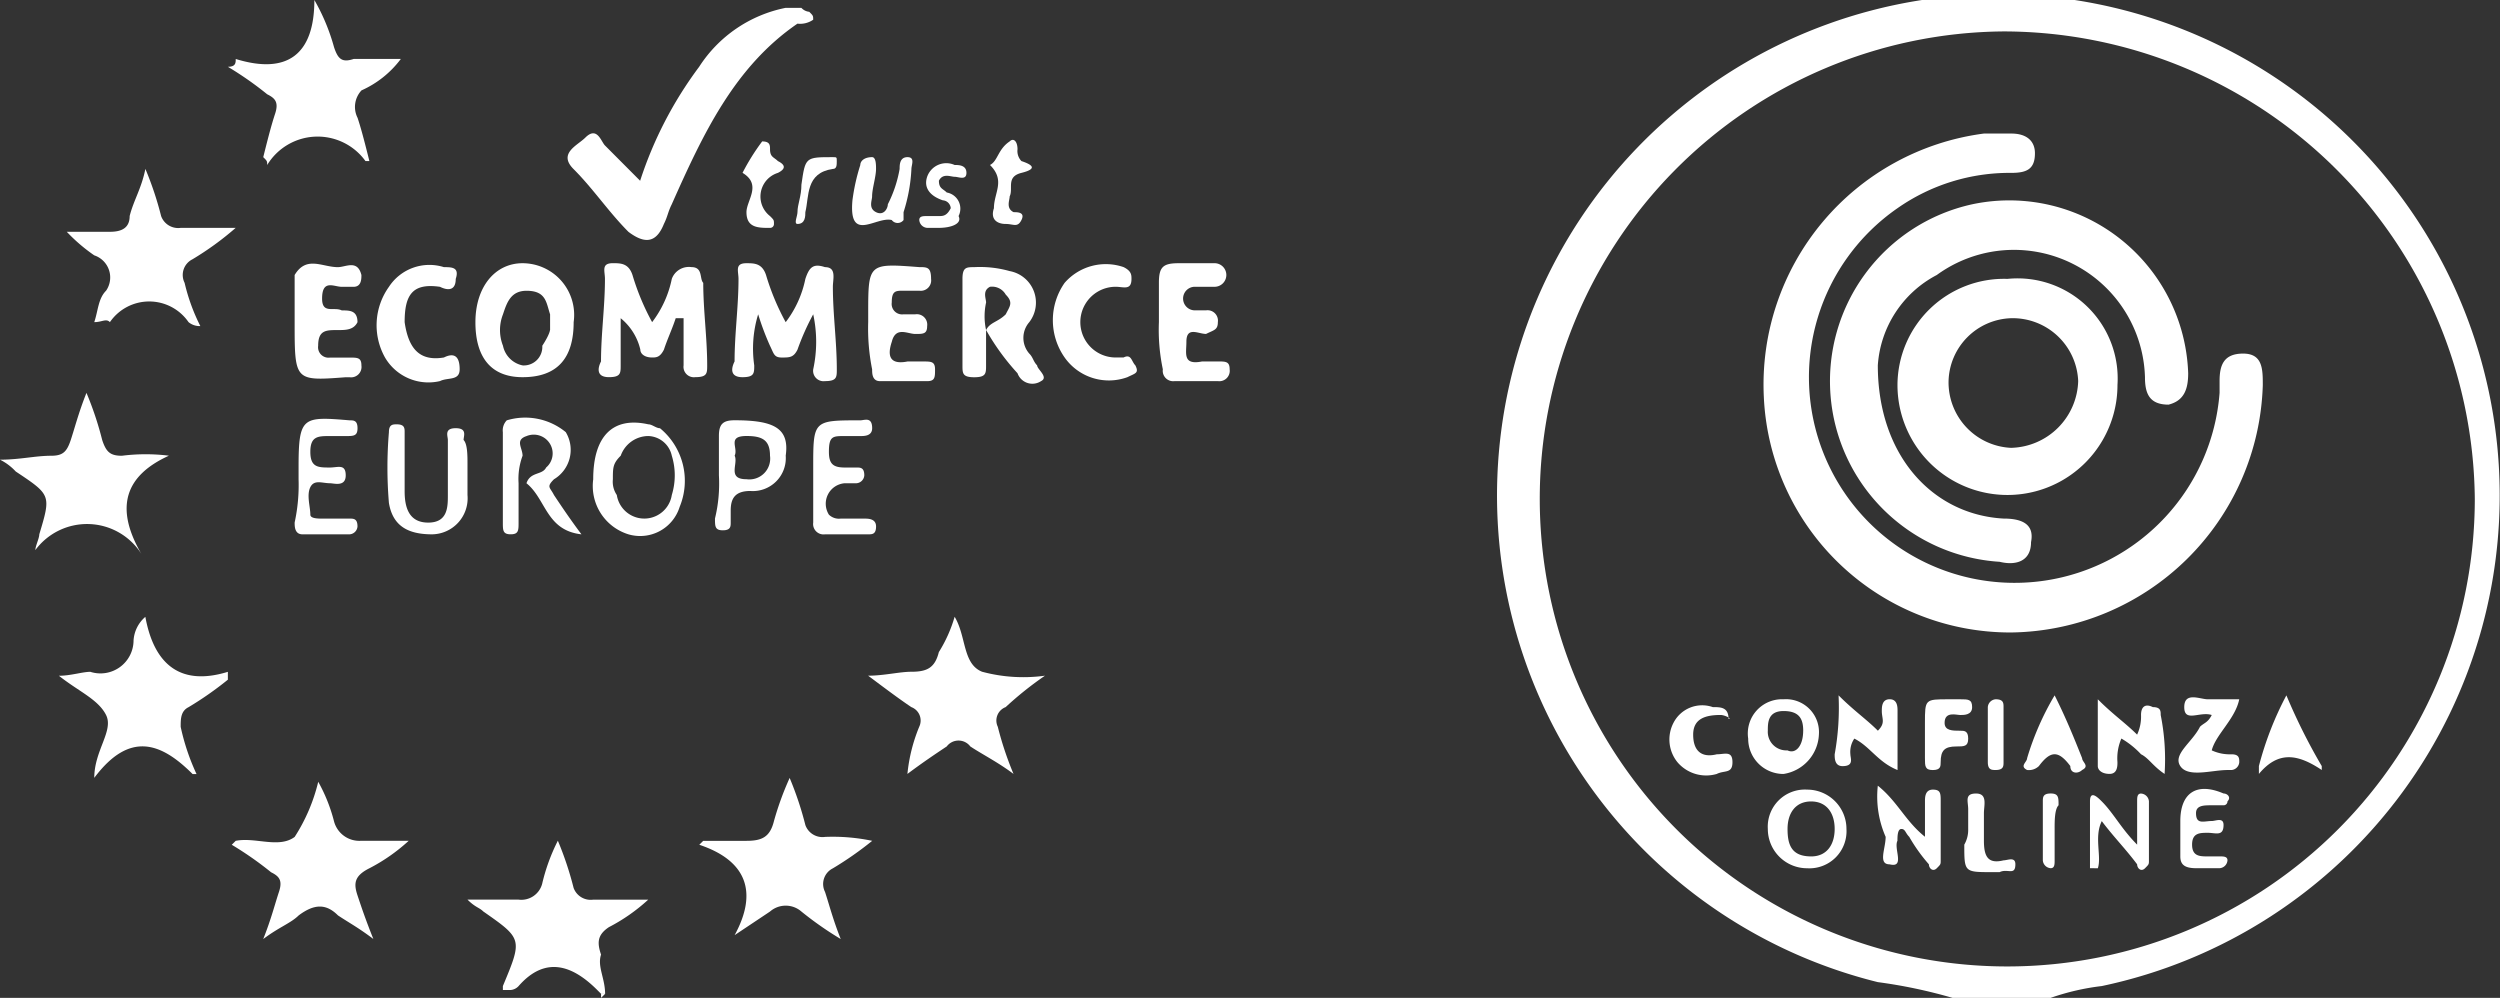 <svg xmlns="http://www.w3.org/2000/svg" width="76.296" height="30.453" viewBox="0 0 76.296 30.453"><rect x="0" y="0" width="76.296" height="30.453" fill="#333333" stroke="none"/><defs><style>.a{fill:#fff;}</style></defs><g transform="translate(0)"><path class="a" d="M21.943,20.16h0c0-.12,0-.12-.12-.24h0a.371.371,0,0,1-.24-.12H21.1a4.092,4.092,0,0,0-2.638,1.8,11.968,11.968,0,0,0-1.8,3.477L15.589,24c-.12-.12-.24-.6-.6-.24-.24.24-.839.48-.36.959.6.6,1.079,1.319,1.678,1.918.48.36.839.36,1.079-.24.12-.24.12-.36.24-.6.959-2.158,1.918-4.2,3.837-5.515h0a.7.7,0,0,0,.48-.12Z" transform="translate(2.874 -19.56)"/><g transform="translate(0)"><path class="a" d="M15.42,44.9h0l-.12.12V44.9Z" transform="translate(3.044 -14.567)"/><path class="a" d="M2.579,40.216c0-.839.6-1.439.36-1.918S2.1,37.578,1.5,37.1c.36,0,.719-.12.959-.12a1.01,1.01,0,0,0,1.319-.959,1.036,1.036,0,0,1,.36-.719c.24,1.319.959,2.158,2.518,1.678v.24a10.37,10.37,0,0,1-1.2.839c-.24.12-.24.36-.24.6A6.759,6.759,0,0,0,5.7,40.1h-.12C4.617,39.137,3.658,38.777,2.579,40.216Z" transform="translate(0.298 -16.477)"/><path class="a" d="M24.738,35.3c.36.6.24,1.439.839,1.678a4.854,4.854,0,0,0,1.918.12,10.484,10.484,0,0,0-1.2.959.438.438,0,0,0-.24.6,10.068,10.068,0,0,0,.48,1.439c-.48-.36-.959-.6-1.319-.839a.45.45,0,0,0-.719,0c-.36.24-.719.48-1.2.839a5.06,5.06,0,0,1,.36-1.439.438.438,0,0,0-.24-.6c-.36-.24-.839-.6-1.319-.959.48,0,.959-.12,1.319-.12.48,0,.719-.12.839-.6A4.258,4.258,0,0,0,24.738,35.3Z" transform="translate(4.396 -16.477)"/><path class="a" d="M5.155,31.518c-1.319.6-1.678,1.559-.839,3a1.963,1.963,0,0,0-3.237-.12c0-.12.12-.36.12-.48.36-1.2.36-1.2-.719-1.918a1.655,1.655,0,0,0-.48-.36c.6,0,1.079-.12,1.559-.12.36,0,.48-.12.6-.48s.24-.839.48-1.439a10.068,10.068,0,0,1,.48,1.439c.12.36.24.48.6.48A5.777,5.777,0,0,1,5.155,31.518Z" transform="translate(0 -17.611)"/><path class="a" d="M2.539,28.576c.12-.36.12-.719.36-.959a.711.711,0,0,0-.36-1.079,5.215,5.215,0,0,1-.839-.719H3.019c.36,0,.6-.12.6-.48.12-.48.36-.839.48-1.439a10.068,10.068,0,0,1,.48,1.439.554.554,0,0,0,.6.36H6.855a9.15,9.15,0,0,1-1.319.959.534.534,0,0,0-.24.719,5.844,5.844,0,0,0,.48,1.319.525.525,0,0,1-.36-.12,1.457,1.457,0,0,0-2.4,0C2.9,28.456,2.779,28.576,2.539,28.576Z" transform="translate(0.338 -18.745)"/><path class="a" d="M6.04,21.4c1.559.48,2.4-.12,2.4-1.8a6.154,6.154,0,0,1,.6,1.439c.12.36.24.48.6.36h1.439a3.045,3.045,0,0,1-1.2.959.738.738,0,0,0-.12.839c.12.36.24.839.36,1.319H10a1.8,1.8,0,0,0-3,.12c0-.12,0-.12-.12-.24.12-.48.24-.959.36-1.319s0-.48-.24-.6a10.37,10.37,0,0,0-1.2-.839C6.04,21.638,6.04,21.518,6.04,21.4Z" transform="translate(1.154 -19.6)"/><path class="a" d="M18.879,44.2h0c.719-1.319.36-2.278-1.079-2.758l.12-.12h1.319c.48,0,.719-.12.839-.6a9.107,9.107,0,0,1,.48-1.319,10.068,10.068,0,0,1,.48,1.439.554.554,0,0,0,.6.36,5.837,5.837,0,0,1,1.439.12,10.37,10.37,0,0,1-1.2.839.534.534,0,0,0-.24.719c.12.36.24.839.48,1.439a10.37,10.37,0,0,1-1.2-.839.729.729,0,0,0-.959,0Z" transform="translate(3.541 -15.661)"/><path class="a" d="M6.859,44.3c.24-.6.36-1.079.48-1.439s0-.48-.24-.6a10.37,10.37,0,0,0-1.2-.839l.12-.12c.6-.12,1.319.24,1.8-.12A5.443,5.443,0,0,0,8.538,39.5a5.011,5.011,0,0,1,.48,1.2.8.8,0,0,0,.839.6H11.3a5.534,5.534,0,0,1-1.2.839c-.48.24-.48.48-.36.839s.24.719.48,1.319c-.48-.36-.719-.48-1.079-.719-.36-.36-.719-.36-1.2,0C7.7,43.816,7.339,43.936,6.859,44.3Z" transform="translate(1.174 -15.641)"/><path class="a" d="M16.1,45.676h-.12l-.12-.12c-.719-.719-1.559-1.079-2.4-.12a.371.371,0,0,1-.24.12h-.24v-.12c.6-1.439.6-1.439-.6-2.278-.12-.12-.24-.12-.48-.36h1.559a.657.657,0,0,0,.719-.48A5.844,5.844,0,0,1,14.658,41a10.068,10.068,0,0,1,.48,1.439.554.554,0,0,0,.6.36h1.678a5.534,5.534,0,0,1-1.2.839c-.36.24-.36.48-.24.839C15.856,44.837,16.1,45.2,16.1,45.676Z" transform="translate(2.367 -15.343)"/><path class="a" d="M17.59,27.978c-.12.36-.24.6-.36.959-.12.24-.24.24-.36.24-.24,0-.36-.12-.36-.24a1.748,1.748,0,0,0-.6-.959v1.439c0,.24,0,.36-.36.36s-.36-.24-.24-.48c0-.839.12-1.678.12-2.518,0-.24-.12-.48.24-.48.24,0,.48,0,.6.36a7.334,7.334,0,0,0,.6,1.439,3.237,3.237,0,0,0,.6-1.319.554.554,0,0,1,.6-.36c.36,0,.24.36.36.48,0,.839.12,1.678.12,2.518,0,.24,0,.36-.36.36a.318.318,0,0,1-.36-.36V27.978Z" transform="translate(3.032 -18.267)"/><path class="a" d="M21.11,27.859a7.571,7.571,0,0,0-.48,1.079c-.12.24-.24.24-.48.24s-.24-.12-.36-.36a8.26,8.26,0,0,1-.36-.959,3.571,3.571,0,0,0-.12,1.559c0,.24,0,.36-.36.36s-.36-.24-.24-.48c0-.839.12-1.678.12-2.518,0-.24-.12-.48.24-.48.24,0,.48,0,.6.36a7.334,7.334,0,0,0,.6,1.439,3.237,3.237,0,0,0,.6-1.319c.12-.36.24-.48.6-.36.36,0,.24.36.24.6,0,.839.12,1.678.12,2.518,0,.24,0,.36-.36.36a.318.318,0,0,1-.36-.36A3.962,3.962,0,0,0,21.11,27.859Z" transform="translate(3.708 -18.267)"/><path class="a" d="M15.1,28.1c0,1.079-.48,1.678-1.559,1.678-.959,0-1.439-.6-1.439-1.678s.6-1.8,1.439-1.8A1.578,1.578,0,0,1,15.1,28.1Zm-.719.24v-.48c-.12-.36-.12-.719-.719-.719-.48,0-.6.36-.719.719a1.313,1.313,0,0,0,0,.959.77.77,0,0,0,.6.6.566.566,0,0,0,.6-.6C14.378,28.458,14.378,28.338,14.378,28.338Z" transform="translate(2.407 -18.267)"/><path class="a" d="M25.219,28.318V29.4c0,.24,0,.36-.36.36s-.36-.12-.36-.36V26.76c0-.36.12-.36.36-.36a3.319,3.319,0,0,1,1.079.12.978.978,0,0,1,.6,1.559.729.729,0,0,0,0,.959c.12.12.12.24.24.36,0,.12.36.36.12.48a.481.481,0,0,1-.719-.24,7.12,7.12,0,0,1-.959-1.319c.12-.24.36-.24.6-.48.12-.24.24-.36,0-.6a.479.479,0,0,0-.48-.24c-.24.12-.12.36-.12.48A1.959,1.959,0,0,0,25.219,28.318Z" transform="translate(4.874 -18.247)"/><path class="a" d="M22.1,28.086v-.24c0-1.559,0-1.559,1.559-1.439.24,0,.36,0,.36.36a.318.318,0,0,1-.36.36h-.48c-.24,0-.36,0-.36.36a.318.318,0,0,0,.36.36h.36a.318.318,0,0,1,.36.36c0,.24-.12.24-.36.24s-.6-.24-.719.24c-.12.36-.12.719.48.6h.48c.24,0,.36,0,.36.24s0,.36-.24.36H22.46c-.24,0-.24-.24-.24-.36A6.336,6.336,0,0,1,22.1,28.086Z" transform="translate(4.396 -18.255)"/><path class="a" d="M7.5,28.1V26.658c.36-.6.839-.24,1.319-.24.24,0,.6-.24.719.24,0,.12,0,.36-.24.36h-.36c-.24,0-.6-.24-.6.36,0,.48.36.24.6.36.24,0,.48,0,.48.36-.12.24-.36.24-.6.24-.36,0-.6,0-.6.48a.318.318,0,0,0,.36.36h.6c.24,0,.36,0,.36.24a.318.318,0,0,1-.36.36h-.12C7.5,29.895,7.5,29.895,7.5,28.1Z" transform="translate(1.492 -18.265)"/><path class="a" d="M29.5,28.1V26.9c0-.48.12-.6.6-.6h1.079a.36.36,0,1,1,0,.719h-.6a.36.36,0,0,0,0,.719h.36a.318.318,0,0,1,.36.36c0,.24-.12.24-.36.36-.24,0-.6-.24-.6.24,0,.36-.12.719.48.6h.48c.24,0,.36,0,.36.24a.318.318,0,0,1-.36.36H29.98a.318.318,0,0,1-.36-.36A5.837,5.837,0,0,1,29.5,28.1Z" transform="translate(5.868 -18.267)"/><path class="a" d="M15.1,32.087c0-1.319.6-1.918,1.678-1.678.12,0,.24.12.36.12a2.077,2.077,0,0,1,.6,2.4,1.262,1.262,0,0,1-1.559.839A1.543,1.543,0,0,1,15.1,32.087Zm.6,0a.721.721,0,0,0,.12.48.849.849,0,0,0,1.678,0,2.032,2.032,0,0,0,0-1.2.76.76,0,0,0-.719-.6.9.9,0,0,0-.839.6C15.7,31.608,15.7,31.727,15.7,32.087Z" transform="translate(3.004 -17.46)"/><path class="a" d="M28.718,27.015a1.079,1.079,0,0,0,0,2.158h.24c.24-.12.24.12.36.24.12.24,0,.24-.24.36a1.651,1.651,0,0,1-1.918-.6,1.983,1.983,0,0,1,0-2.278,1.667,1.667,0,0,1,1.8-.48c.24.12.24.24.24.36C29.2,27.135,28.958,27.015,28.718,27.015Z" transform="translate(5.331 -18.263)"/><path class="a" d="M11.641,29.164c.24-.12.48-.12.48.36,0,.36-.36.24-.6.36a1.535,1.535,0,0,1-1.678-.719,2.015,2.015,0,0,1,.12-2.158,1.474,1.474,0,0,1,1.678-.6c.24,0,.48,0,.36.36,0,.36-.24.36-.48.24-.839-.12-1.079.24-1.079,1.079C10.562,28.925,10.922,29.284,11.641,29.164Z" transform="translate(1.907 -18.254)"/><path class="a" d="M13.28,32.234v1.2c0,.24,0,.36-.24.36s-.24-.12-.24-.36V30.676a.44.44,0,0,1,.12-.36,1.949,1.949,0,0,1,1.8.36,1.046,1.046,0,0,1-.36,1.439c-.24.24-.12.24,0,.48.24.36.48.719.839,1.2-1.079-.12-1.079-1.079-1.678-1.559.12-.36.48-.24.6-.48a.565.565,0,0,0,.12-.719.577.577,0,0,0-.719-.24c-.36.12-.12.36-.12.6A2.04,2.04,0,0,0,13.28,32.234Z" transform="translate(2.546 -17.488)"/><path class="a" d="M12.307,31.6v.959a1.1,1.1,0,0,1-1.079,1.2c-.719,0-1.2-.24-1.319-.959a12.971,12.971,0,0,1,0-2.158c0-.24.12-.24.24-.24.24,0,.24.12.24.24v1.8c0,.48.12.959.719.959s.6-.48.6-.839V30.88c0-.12-.12-.36.24-.36s.24.24.24.36C12.307,31,12.307,31.359,12.307,31.6Z" transform="translate(1.96 -17.452)"/><path class="a" d="M18.32,31.978v-1.2c0-.36.12-.48.48-.48,1.2,0,1.678.24,1.559,1.079a1.006,1.006,0,0,1-1.079,1.079c-.48,0-.6.24-.6.6v.36c0,.12,0,.24-.24.24s-.24-.12-.24-.36A4.5,4.5,0,0,0,18.32,31.978Zm.48-.6c.12.24-.24.719.36.719a.636.636,0,0,0,.719-.719c0-.48-.24-.6-.719-.6C18.56,30.78,18.919,31.139,18.8,31.379Z" transform="translate(3.62 -17.472)"/><path class="a" d="M7.62,32.106v-.36c0-1.559.12-1.559,1.559-1.439.12,0,.24,0,.24.24s-.12.24-.36.24h-.48c-.36,0-.6,0-.6.48s.24.48.6.48c.24,0,.48-.12.48.24s-.36.24-.48.24c-.24,0-.48-.12-.6.12s0,.6,0,.839c0,.12.24.12.36.12h.839c.12,0,.24,0,.24.24a.258.258,0,0,1-.24.24H7.74c-.24,0-.24-.24-.24-.36A5.377,5.377,0,0,0,7.62,32.106Z" transform="translate(1.492 -17.479)"/><path class="a" d="M20.7,31.982v-.24c0-1.439,0-1.439,1.439-1.439.12,0,.36-.12.36.24,0,.24-.24.24-.36.24h-.48c-.36,0-.48,0-.48.48,0,.36.12.48.48.48h.36c.12,0,.24,0,.24.24a.258.258,0,0,1-.24.24h-.36a.627.627,0,0,0-.48.959.44.44,0,0,0,.36.12h.719c.12,0,.36,0,.36.24s-.12.24-.24.24H21.06a.318.318,0,0,1-.36-.36Z" transform="translate(4.118 -17.475)"/><path class="a" d="M21.7,24.919a6.081,6.081,0,0,1,.24-1.079c0-.12.12-.24.36-.24.12,0,.12.24.12.36,0,.24-.12.6-.12.839,0,.12-.12.36.12.48s.36-.12.36-.24a3.81,3.81,0,0,0,.36-1.079c0-.12,0-.36.24-.36s.12.24.12.36a5.1,5.1,0,0,1-.24,1.319v.24a.225.225,0,0,1-.36,0C22.421,25.4,21.582,26.238,21.7,24.919Z" transform="translate(4.315 -18.804)"/><path class="a" d="M19.5,23.2c.24,0,.24.12.24.24,0,.24.12.24.24.36q.36.18,0,.36a.756.756,0,0,0-.24,1.319c.12.12.12.12.12.24a.117.117,0,0,1-.12.12c-.36,0-.719,0-.719-.48,0-.36.48-.839-.12-1.2A6.693,6.693,0,0,1,19.5,23.2Z" transform="translate(3.76 -18.884)"/><path class="a" d="M24,25.726h-.36a.258.258,0,0,1-.24-.24c0-.12.12-.12.24-.12H24c.12,0,.24,0,.36-.24a.258.258,0,0,0-.24-.24c-.36-.12-.6-.36-.48-.719a.619.619,0,0,1,.839-.36c.12,0,.36,0,.36.24s-.24.12-.36.12-.36-.12-.48.12c0,.24.12.24.24.36a.5.5,0,0,1,.36.719C24.719,25.606,24.359,25.726,24,25.726Z" transform="translate(4.655 -18.772)"/><path class="a" d="M25.32,25.246c0-.48.36-.839-.12-1.319.24-.12.24-.48.6-.719.12-.12.24,0,.24.24a.44.44,0,0,0,.12.36c.36.12.48.24,0,.36s-.24.48-.36.719c0,.12-.12.36.12.48.12,0,.36,0,.24.24s-.24.12-.48.12S25.2,25.606,25.32,25.246Z" transform="translate(5.013 -18.892)"/><path class="a" d="M20.309,25.278c0-.24.12-.48.12-.839.12-.839.12-.839.959-.839.12,0,.12,0,.12.12s0,.24-.12.24c-.839.12-.719.839-.839,1.319,0,.12,0,.36-.24.36C20.189,25.638,20.309,25.4,20.309,25.278Z" transform="translate(4.029 -18.804)"/></g><path class="a" d="M51.959,50.041a15.418,15.418,0,0,0-2.278-.48,15.3,15.3,0,1,1,6.834.12,7.321,7.321,0,0,0-1.559.36Zm1.559-29.494A14.268,14.268,0,1,0,67.9,34.814,14.4,14.4,0,0,0,53.518,20.547Z" transform="translate(7.627 -19.588)"/><path class="a" d="M52.455,38.226A7.528,7.528,0,0,1,44.9,31.033,7.726,7.726,0,0,1,51.616,23h.839c.48,0,.719.24.719.6,0,.48-.24.6-.719.6a5.969,5.969,0,0,0-3.477,1.079,6.275,6.275,0,1,0,9.831,5.635v-.36c0-.48.12-.839.719-.839s.6.48.6.959A7.783,7.783,0,0,1,52.455,38.226Z" transform="translate(8.929 -18.924)"/><path class="a" d="M48.042,29.736c0,2.758,1.678,4.556,3.837,4.676.48,0,.959.12.839.719,0,.6-.48.719-.959.6a5.525,5.525,0,0,1-.839-10.91,5.462,5.462,0,0,1,6.594,5.155c0,.48-.12.839-.6.959-.6,0-.719-.36-.719-.839a4,4,0,0,0-6.354-3.117A3.366,3.366,0,0,0,48.042,29.736Z" transform="translate(9.266 -18.586)"/><path class="a" d="M55.014,29.938a3.357,3.357,0,1,1-6.714,0A3.252,3.252,0,0,1,51.657,26.7,3.056,3.056,0,0,1,55.014,29.938Zm-3.237,1.918a2.1,2.1,0,0,0,2.038-2.038A2,2,0,0,0,51.777,27.9a1.972,1.972,0,0,0-1.918,1.918A2,2,0,0,0,51.777,31.857Z" transform="translate(9.608 -18.189)"/><path class="a" d="M55.438,39.678c-.36-.24-.48-.48-.719-.6a2.615,2.615,0,0,0-.6-.48,1.521,1.521,0,0,0-.12.719c0,.12,0,.36-.24.36s-.36-.12-.36-.24V37.4c.48.48.839.719,1.2,1.079a1.3,1.3,0,0,0,.12-.6c0-.24.12-.36.36-.24.24,0,.24.12.24.24A6.9,6.9,0,0,1,55.438,39.678Z" transform="translate(10.622 -16.059)"/><path class="a" d="M45.579,37.4a1.006,1.006,0,0,1,1.079,1.079,1.275,1.275,0,0,1-1.079,1.2A1.075,1.075,0,0,1,44.5,38.6,1.044,1.044,0,0,1,45.579,37.4Zm.6.959c0-.36-.12-.6-.6-.6s-.48.36-.48.6a.566.566,0,0,0,.6.6C45.939,39.078,46.178,38.839,46.178,38.359Z" transform="translate(8.852 -16.059)"/><path class="a" d="M47.8,39.6c.6.48.839,1.079,1.439,1.559V40.08c0-.12,0-.36.24-.36s.24.12.24.36v1.8c0,.12,0,.12-.12.24s-.24,0-.24-.12a5.075,5.075,0,0,1-.6-.839c-.12-.12-.12-.24-.24-.24s-.12.24-.12.36c-.12.24.24.839-.24.719-.36,0-.12-.48-.12-.839A3.056,3.056,0,0,1,47.8,39.6Z" transform="translate(9.508 -15.622)"/><path class="a" d="M46.82,37.3c.48.48.839.719,1.2,1.079.24-.24.12-.36.12-.6,0-.12,0-.36.24-.36s.24.24.24.36v1.8c-.6-.24-.839-.719-1.319-.959a.721.721,0,0,0-.12.48c0,.12.12.36-.24.36-.24,0-.24-.24-.24-.36A7.939,7.939,0,0,0,46.82,37.3Z" transform="translate(9.29 -16.079)"/><path class="a" d="M56.468,37.89h0c-.36-.12-.839.24-.839-.24s.48-.24.719-.24h.959c-.12.6-.719,1.079-.839,1.559a1.3,1.3,0,0,0,.6.12c.24,0,.24.12.24.24a.258.258,0,0,1-.24.24h-.12c-.48,0-1.2.24-1.439-.12s.36-.719.6-1.2C56.229,38.129,56.348,38.129,56.468,37.89Z" transform="translate(11.031 -16.069)"/><path class="a" d="M44.06,37.847c-.48,0-.839.12-.839.6s.24.719.719.6c.24,0,.48-.12.48.24s-.24.24-.48.36a1.15,1.15,0,0,1-1.2-.36,1.1,1.1,0,0,1-.12-1.2.982.982,0,0,1,1.2-.48c.24,0,.48,0,.48.36C44.42,37.967,44.18,37.847,44.06,37.847Z" transform="translate(8.452 -16.027)"/><path class="a" d="M55.5,40.9v-.24c0-.839.48-1.2,1.319-.839.12,0,.24.12.12.24a.117.117,0,0,1-.12.12h-.36c-.24,0-.48,0-.48.24,0,.36.24.24.48.24.12,0,.36-.12.36.12,0,.36-.24.24-.48.24s-.48,0-.48.36.24.36.48.36h.36c.12,0,.24,0,.24.12a.258.258,0,0,1-.24.24H55.98c-.36,0-.48-.12-.48-.36,0-.36,0-.6,0-.839Z" transform="translate(11.04 -15.605)"/><path class="a" d="M47.4,40.9a1.133,1.133,0,0,1-1.2,1.2A1.2,1.2,0,0,1,45,40.9a1.133,1.133,0,0,1,1.2-1.2A1.2,1.2,0,0,1,47.4,40.9Zm-1.079.839c.48,0,.719-.36.719-.839s-.24-.839-.719-.839-.719.36-.719.839S45.719,41.738,46.319,41.738Z" transform="translate(8.951 -15.602)"/><path class="a" d="M52.457,37.3c.36.719.6,1.319.839,1.918,0,.12.24.24,0,.36-.12.12-.36.12-.36-.12-.36-.48-.6-.48-.959,0a.44.44,0,0,1-.36.12c-.24-.12,0-.24,0-.36A8.5,8.5,0,0,1,52.457,37.3Z" transform="translate(10.247 -16.079)"/><path class="a" d="M58.339,37.3a18.035,18.035,0,0,0,1.079,2.158v.12c-.719-.48-1.319-.6-1.918.12v-.24A9.92,9.92,0,0,1,58.339,37.3Z" transform="translate(11.438 -16.079)"/><path class="a" d="M53.2,42.078V40.04c0-.36.24-.12.36,0,.36.36.6.839,1.079,1.319V40.04c0-.12,0-.24.12-.24a.258.258,0,0,1,.24.24v1.8c0,.12,0,.12-.12.24s-.24,0-.24-.12c-.36-.48-.719-.839-1.079-1.319-.24.48,0,1.079-.12,1.439Z" transform="translate(10.583 -15.582)"/><path class="a" d="M49.719,37.4h.36c.24,0,.36,0,.36.24s-.24.24-.36.24-.48-.12-.48.24c0,.24.24.24.48.24.12,0,.24,0,.24.24s-.12.24-.36.24c-.36,0-.48.12-.48.48,0,.12,0,.24-.24.24s-.24-.12-.24-.36V38.119C49,37.4,49,37.4,49.719,37.4Z" transform="translate(9.747 -16.059)"/><path class="a" d="M50.12,40.879v-.6c0-.24-.12-.48.24-.48s.24.36.24.6v.839c0,.48.12.719.6.6.12,0,.36-.12.36.12,0,.36-.24.12-.48.24h-.24c-.839,0-.839,0-.839-.839A.906.906,0,0,0,50.12,40.879Z" transform="translate(9.946 -15.582)"/><path class="a" d="M52.36,40.879v.959c0,.12,0,.24-.12.24a.258.258,0,0,1-.24-.24v-1.8c0-.12,0-.24.24-.24s.24.12.24.36c-.12.12-.12.48-.12.719Z" transform="translate(10.344 -15.582)"/><path class="a" d="M51.08,38.479v.839c0,.12,0,.24-.24.24-.12,0-.24,0-.24-.24V37.64a.258.258,0,0,1,.24-.24c.24,0,.24.12.24.24Z" transform="translate(10.065 -16.059)"/></g></svg>